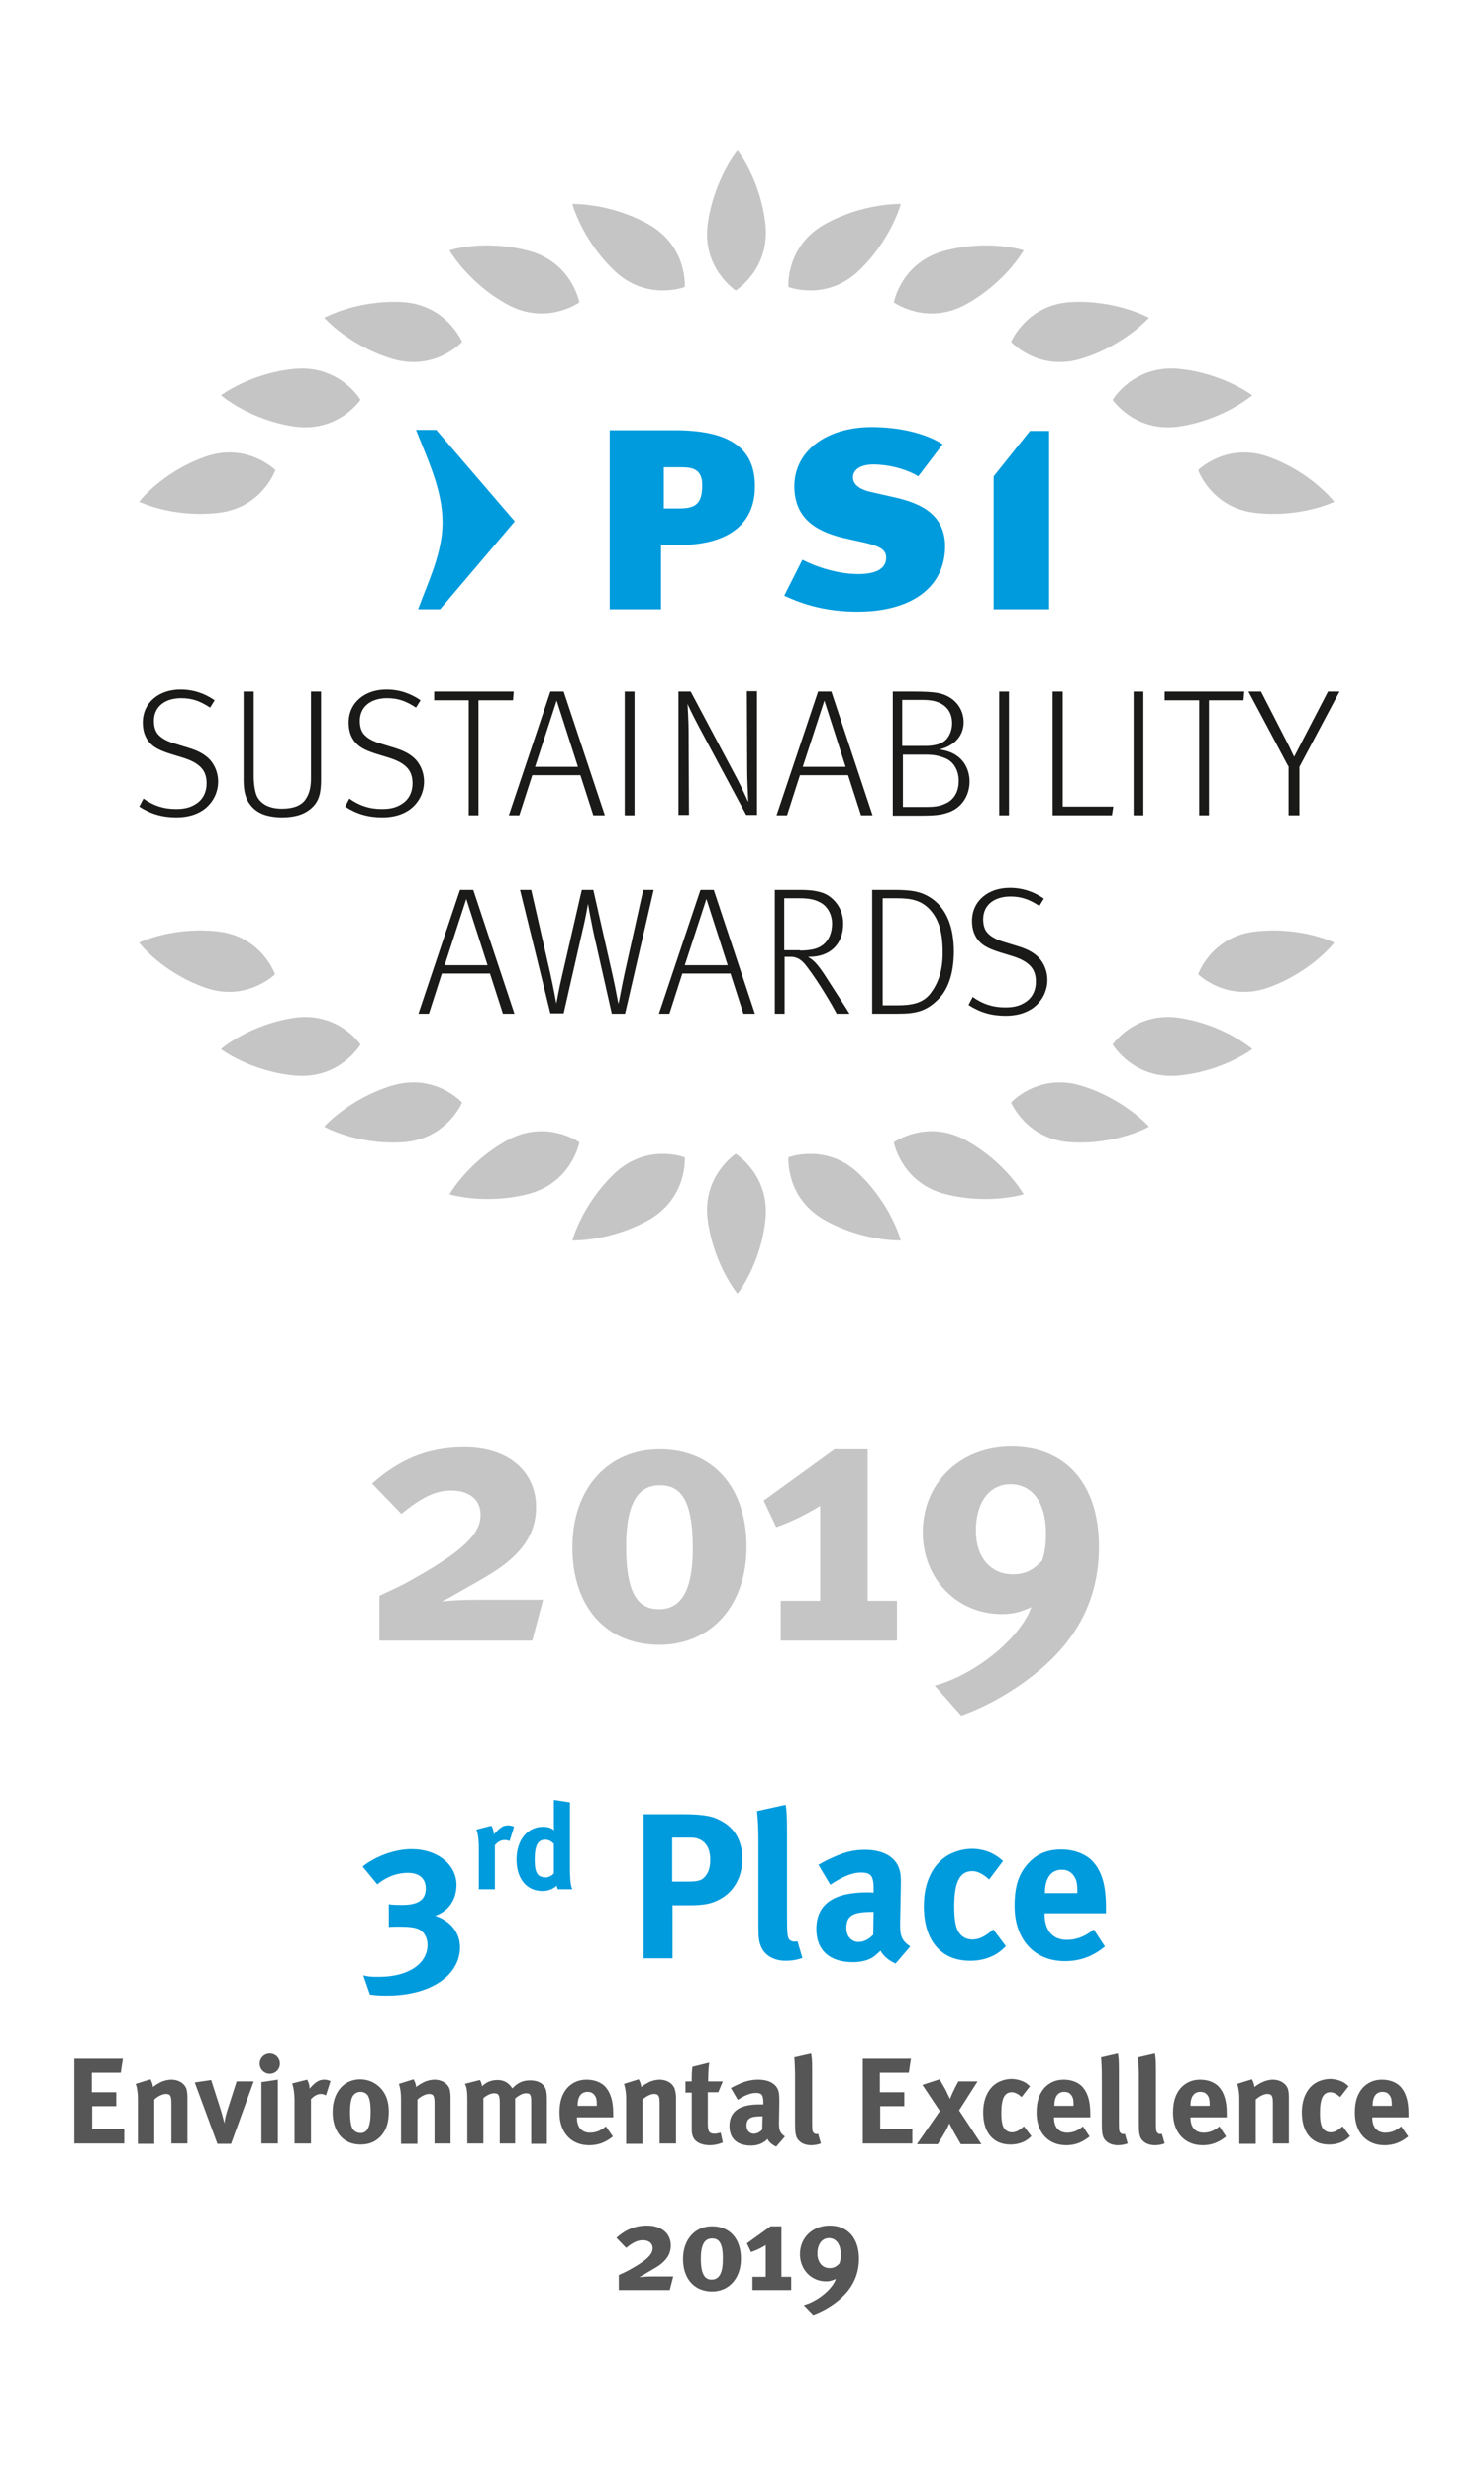 <?xml version="1.0" encoding="utf-8"?>
<!-- Generator: $$$/GeneralStr/196=Adobe Illustrator 27.6.0, SVG Export Plug-In . SVG Version: 6.00 Build 0)  -->
<svg version="1.1" id="Ebene_1" xmlns="http://www.w3.org/2000/svg" xmlns:xlink="http://www.w3.org/1999/xlink" x="0px" y="0px"
	 viewBox="0 0 425.2 708.7" style="enable-background:new 0 0 425.2 708.7;" xml:space="preserve">
<style type="text/css">
	.st0{fill:#C5C5C6;}
	.st1{fill:#009BDD;}
	.st2{fill:#1A1A18;}
	.st3{fill:#575656;}
</style>
<g>
	<g>
		<path class="st0" d="M211.3,370.5c0,0-6.7-8.1-8.5-20.9c-1.8-12.8,8-19.2,8-19.2s9.9,6.1,8.5,19
			C217.9,362.2,211.4,370.5,211.3,370.5"/>
		<g>
			<path class="st0" d="M92.9,322.6c0,0,7-7.9,19.3-11.7c12.4-3.8,20.2,4.8,20.2,4.8s-4.5,10.8-17.4,11.4
				C102.2,327.8,92.9,322.7,92.9,322.6"/>
			<path class="st0" d="M164,355.2c0,0,2.7-10.2,12-19.1c9.3-8.9,20.2-4.7,20.2-4.7s0.9,11.6-10.4,18
				C174.6,355.6,164,355.2,164,355.2"/>
			<path class="st0" d="M128.8,342c0,0,5.2-9.2,16.4-15.4c11.3-6.3,20.8,0.5,20.8,0.5s-2.1,11.5-14.6,14.8
				C138.9,345.1,128.8,342,128.8,342"/>
			<path class="st0" d="M63.3,300.4c0,0,8-6.9,20.7-8.9c12.8-2,19.3,7.6,19.3,7.6s-5.9,10-18.8,8.9
				C71.8,306.8,63.3,300.5,63.3,300.4"/>
			<path class="st0" d="M39.9,269.9c0,0,9.5-4.6,22.3-3.2C75,268,78.8,279,78.8,279s-8.3,8.2-20.4,3.7
				C46.3,278.3,39.8,270,39.9,269.9"/>
		</g>
		<g>
			<path class="st0" d="M329.2,322.6c0,0-7-7.9-19.3-11.7c-12.4-3.8-20.2,4.8-20.2,4.8s4.5,10.8,17.4,11.4
				C319.9,327.8,329.2,322.7,329.2,322.6"/>
			<path class="st0" d="M258.1,355.2c0,0-2.7-10.2-12-19.1c-9.3-8.9-20.2-4.7-20.2-4.7s-0.9,11.6,10.4,18
				C247.5,355.6,258.1,355.2,258.1,355.2"/>
			<path class="st0" d="M293.3,342c0,0-5.2-9.2-16.4-15.4c-11.3-6.3-20.8,0.5-20.8,0.5s2.1,11.5,14.6,14.8
				C283.2,345.1,293.3,342,293.3,342"/>
			<path class="st0" d="M358.8,300.4c0,0-8-6.9-20.7-8.9c-12.8-2-19.3,7.6-19.3,7.6s5.9,10,18.8,8.9
				C350.3,306.8,358.8,300.5,358.8,300.4"/>
			<path class="st0" d="M382.3,269.9c0,0-9.5-4.6-22.3-3.2c-12.9,1.3-16.7,12.3-16.7,12.3s8.3,8.2,20.4,3.7
				C375.8,278.3,382.3,270,382.3,269.9"/>
		</g>
	</g>
	<g>
		<path class="st0" d="M211.3,43.1c0,0-6.7,8.1-8.5,20.9c-1.8,12.8,8,19.2,8,19.2s9.9-6.1,8.5-19C217.9,51.4,211.4,43.1,211.3,43.1"
			/>
		<g>
			<path class="st0" d="M92.9,91c0,0,7,7.9,19.3,11.7c12.4,3.8,20.2-4.8,20.2-4.8s-4.5-10.8-17.4-11.4C102.2,85.9,92.9,91,92.9,91"
				/>
			<path class="st0" d="M164,58.4c0,0,2.7,10.2,12,19.1c9.3,8.9,20.2,4.7,20.2,4.7s0.9-11.6-10.4-18C174.6,58,164,58.4,164,58.4"/>
			<path class="st0" d="M128.8,71.7c0,0,5.2,9.2,16.4,15.4c11.3,6.3,20.8-0.5,20.8-0.5s-2.1-11.5-14.6-14.8
				C138.9,68.5,128.8,71.6,128.8,71.7"/>
			<path class="st0" d="M63.3,113.2c0,0,8,6.9,20.7,8.9c12.8,2,19.3-7.6,19.3-7.6s-5.9-10-18.8-8.9
				C71.8,106.8,63.3,113.2,63.3,113.2"/>
			<path class="st0" d="M39.9,143.7c0,0,9.5,4.6,22.3,3.2c12.9-1.3,16.7-12.3,16.7-12.3s-8.3-8.2-20.4-3.7
				C46.3,135.3,39.8,143.7,39.9,143.7"/>
		</g>
		<g>
			<path class="st0" d="M329.2,91c0,0-7,7.9-19.3,11.7c-12.4,3.8-20.2-4.8-20.2-4.8s4.5-10.8,17.4-11.4
				C319.9,85.9,329.2,91,329.2,91"/>
			<path class="st0" d="M258.1,58.4c0,0-2.7,10.2-12,19.1c-9.3,8.9-20.2,4.7-20.2,4.7s-0.9-11.6,10.4-18
				C247.5,58,258.1,58.4,258.1,58.4"/>
			<path class="st0" d="M293.3,71.7c0,0-5.2,9.2-16.4,15.4c-11.3,6.3-20.8-0.5-20.8-0.5s2.1-11.5,14.6-14.8
				C283.2,68.5,293.3,71.6,293.3,71.7"/>
			<path class="st0" d="M358.8,113.2c0,0-8,6.9-20.7,8.9c-12.8,2-19.3-7.6-19.3-7.6s5.9-10,18.8-8.9
				C350.3,106.8,358.8,113.2,358.8,113.2"/>
			<path class="st0" d="M382.3,143.7c0,0-9.5,4.6-22.3,3.2c-12.9-1.3-16.7-12.3-16.7-12.3s8.3-8.2,20.4-3.7
				C375.8,135.3,382.3,143.7,382.3,143.7"/>
		</g>
	</g>
	<g>
		<path class="st1" d="M194,156.1h-4.6v18.4h-14.7v-51.3h18.6c14.5,0,23,4.3,23,15.9C216.4,146.6,212.7,156.1,194,156.1L194,156.1z
			 M190.2,133.9v11.7h4.3c4.6,0,6.7-1.1,6.7-6.7c0-4.3-2.4-5.1-5.9-5.1H190.2L190.2,133.9z"/>
		<path class="st1" d="M245.7,175.2c-8.6,0-15.3-1.9-21-4.6l5.2-10.3c4.1,2.1,10.2,4.1,16,4.1c5.7,0,8-1.9,8-4.7
			c0-2.3-1.8-3.2-5.7-4.2l-6.7-1.5c-8.3-2-13.9-6-13.9-14.8c0-10.1,9.3-16.9,22.1-16.9c7.9,0,15.3,1.7,20.4,4.9l-7,9.2
			c-3.8-2.3-8.9-3.4-12.9-3.4c-3.8,0-5.8,1.6-5.8,3.7c0,1.7,1.3,3.4,5.6,4.3l5.8,1.3c6.1,1.4,15,3.9,15,14.2
			C270.7,168.7,260.5,175.2,245.7,175.2L245.7,175.2z"/>
		<path class="st1" d="M119.8,174.5h6.3l21.4-25.2L125,123.1h-5.8c3.2,8.2,7.6,17.1,7.6,26.5C126.8,158.4,122.6,166.8,119.8,174.5
			L119.8,174.5z"/>
		<polygon class="st1" points="295.1,123.4 284.7,136.4 284.7,174.5 300.6,174.5 300.6,123.4 295.1,123.4 		"/>
	</g>
	<g>
		<path class="st2" d="M41.1,228.7c2.8,2,5.7,3,9.3,3c2.7,0,4.4-0.5,6.1-1.7c1.8-1.3,2.7-3.3,2.7-5.7c0-2-0.6-3.6-1.8-4.7
			c-1.2-1.2-3-2-4.9-2.6l-3.6-1.1c-2.8-0.9-4.6-1.7-5.9-3.1c-1.5-1.6-2.1-3.6-2.1-5.9c0-5.7,4.6-9.5,10.8-9.5c3.7,0,6.9,1.1,9.8,3.1
			l-1.3,2.1c-2.9-1.9-5.2-2.7-8.3-2.7c-4.6,0-7.8,2.4-7.8,6.5c0,1.7,0.4,3.2,1.5,4.2c1,1,2.6,1.8,4.7,2.4l3.9,1.2
			c2.6,0.8,4.5,1.8,6,3.4c1.4,1.6,2.3,3.8,2.3,6.2c0,3.3-1.6,6.3-4.3,8.2c-2.1,1.4-4.6,2.1-7.7,2.1c-4,0-7.4-1-10.6-3.1L41.1,228.7z
			"/>
		<path class="st2" d="M71.1,229.6c-1.1-1.9-1.3-4.3-1.3-6.2V198h2.9v24.3c0,2,0.3,4.5,1,5.9c0.9,1.6,2.8,3.4,7.1,3.4
			c3.4,0,5.6-1,6.7-2.6c1.2-1.7,1.6-3.7,1.6-6.1V198H92v25.2c0,3.7-0.5,6-2.4,7.9c-1.9,1.9-4.6,3-8.9,3
			C75.6,234,72.9,232.5,71.1,229.6z"/>
		<path class="st2" d="M100.1,228.7c2.8,2,5.7,3,9.3,3c2.7,0,4.4-0.5,6.1-1.7c1.8-1.3,2.7-3.3,2.7-5.7c0-2-0.6-3.6-1.8-4.7
			c-1.2-1.2-3-2-4.9-2.6l-3.6-1.1c-2.8-0.9-4.6-1.7-5.9-3.1c-1.5-1.6-2.1-3.6-2.1-5.9c0-5.7,4.6-9.5,10.8-9.5c3.7,0,6.9,1.1,9.8,3.1
			l-1.3,2.1c-2.9-1.9-5.2-2.7-8.3-2.7c-4.6,0-7.8,2.4-7.8,6.5c0,1.7,0.4,3.2,1.5,4.2c1,1,2.6,1.8,4.7,2.4l3.9,1.2
			c2.6,0.8,4.5,1.8,6,3.4c1.4,1.6,2.3,3.8,2.3,6.2c0,3.3-1.6,6.3-4.3,8.2c-2.1,1.4-4.6,2.1-7.7,2.1c-4,0-7.4-1-10.6-3.1L100.1,228.7
			z"/>
		<path class="st2" d="M134.2,200.5h-9.8V198h22.8l-0.2,2.5h-9.9v33h-2.8V200.5z"/>
		<path class="st2" d="M157.7,198h3.8l11.8,35.5H170l-3.7-11.5h-13.8l-3.7,11.5h-3L157.7,198z M165.6,219.6l-6.1-19l-6.2,19H165.6z"
			/>
		<path class="st2" d="M179,198h2.8v35.5H179V198z"/>
		<path class="st2" d="M194.4,198h3.5l13.5,25.4c1.4,2.7,2.9,6.1,3,6.3c0-0.1-0.3-6.2-0.3-8.8l-0.1-23h2.9v35.5h-3.1l-13.5-25.2
			c-2-3.8-3.2-6.3-3.3-6.7c0,0.2,0.3,5.2,0.3,7.6l0.1,24.3h-3V198z"/>
		<path class="st2" d="M234.4,198h3.8l11.8,35.5h-3.3L243,222h-13.8l-3.7,11.5h-3L234.4,198z M242.3,219.6l-6.1-19l-6.2,19H242.3z"
			/>
		<path class="st2" d="M255.7,198h6.1c5.9,0,7.7,0.4,9.4,1.2c3,1.4,4.9,4.2,4.9,7.6c0,3.7-2.4,6.7-6.9,7.8c2.4,0.4,3.9,1,5.2,2
			c2.3,1.7,3.4,4.5,3.4,7.2c0,3.9-2.1,7.3-5.6,8.7c-1.9,0.7-3.2,1.1-8.5,1.1h-7.9V198z M265.1,213.6c2.4,0,4.4-0.5,5.5-1.4
			c1.1-0.8,2.2-2.7,2.2-5.1c0-2.7-1.2-4.7-3.5-5.8c-1.2-0.6-2.8-0.9-5-0.9h-5.8v13.2H265.1z M265.5,231.1c2.8,0,4.1-0.3,5.9-1.2
			c2.3-1.3,3.3-3.6,3.3-6.3c0-2.9-1.4-5.4-3.7-6.4c-1.9-0.8-3.4-1.1-5.8-1.1h-6.5v15H265.5z"/>
		<path class="st2" d="M286.3,198h2.8v35.5h-2.8V198z"/>
		<path class="st2" d="M301.6,198h2.9v33h14.5l-0.4,2.5h-17V198z"/>
		<path class="st2" d="M324.8,198h2.8v35.5h-2.8V198z"/>
		<path class="st2" d="M343.5,200.5h-9.8V198h22.8l-0.2,2.5h-9.9v33h-2.8V200.5z"/>
		<path class="st2" d="M369.1,219.4L357.7,198h3.6l7.9,15.4c0.3,0.5,1,2.2,1.6,3.3l1.7-3.3l8-15.4h3.3l-11.5,21.6v13.9h-3.1V219.4z"
			/>
		<path class="st2" d="M131.8,254.8h3.8l11.8,35.5h-3.3l-3.7-11.5h-13.8l-3.7,11.5h-3L131.8,254.8z M139.7,276.4l-6.1-19l-6.2,19
			H139.7z"/>
		<path class="st2" d="M149,254.8h3.2l5.5,24.1c0.8,3.5,1.6,8,1.7,8.5c0.1-0.4,0.9-5,1.7-8.2l5.6-24.4h3.3l5.6,24.8
			c0.9,4,1.5,7.7,1.6,7.9c0.1-0.2,1.1-5.8,1.8-8.9l5.3-23.8h3l-8.2,35.5h-3.8l-5.3-23.5c-0.5-2.4-1.5-7.6-1.5-8
			c-0.1,0.3-0.7,4.1-1.6,7.7l-5.4,23.7h-3.8L149,254.8z"/>
		<path class="st2" d="M200.7,254.8h3.8l11.8,35.5h-3.3l-3.7-11.5h-13.8l-3.7,11.5h-3L200.7,254.8z M208.5,276.4l-6.1-19l-6.2,19
			H208.5z"/>
		<path class="st2" d="M221.9,254.8h7.4c4.7,0,7.1,0.8,8.8,2.2c1.6,1.3,3.5,3.7,3.5,7.5c0,6-3.9,9.5-9.7,9.5h-0.4
			c1.7,1,2.7,2.1,4.6,4.9c2.3,3.6,6.4,9.9,7.3,11.4h-3.7c-0.7-1.5-5-8.9-8.3-13.2c-1.3-1.8-2.6-3.1-4.9-3.1h-1.7v16.3h-2.8V254.8z
			 M229.2,272.2c3.4,0,5.4-0.6,6.8-1.8c1.3-1.1,2.4-3,2.4-6c0-2.7-1.5-5.1-3.4-6c-1.2-0.7-3-1.2-5.7-1.2h-4.6v14.9H229.2z"/>
		<path class="st2" d="M249.9,254.8h6c5.4,0,8.2,0.4,11.4,2.7c4,3,6,8.1,6,15c0,6.5-1.8,11.2-4.7,13.9c-3.3,3.2-6.2,3.9-11.3,3.9
			h-7.4V254.8z M257,287.9c4,0,7.4-0.5,9.6-3.4c2.2-2.9,3.5-6.4,3.5-11.7c0-6.3-1.3-9.9-3.9-12.6c-2.4-2.4-5.1-3-9.2-3h-4.1v30.7
			H257z"/>
		<path class="st2" d="M278.7,285.5c2.8,2,5.7,3,9.3,3c2.7,0,4.4-0.5,6.1-1.7c1.8-1.3,2.7-3.3,2.7-5.7c0-2-0.6-3.6-1.8-4.7
			c-1.2-1.2-3-2-4.9-2.6l-3.6-1.1c-2.8-0.9-4.6-1.7-5.9-3.1c-1.5-1.6-2.1-3.6-2.1-5.9c0-5.7,4.6-9.5,10.8-9.5c3.7,0,6.9,1.1,9.8,3.1
			l-1.3,2.1c-2.9-1.9-5.2-2.7-8.3-2.7c-4.6,0-7.8,2.4-7.8,6.5c0,1.7,0.4,3.2,1.5,4.2c1,1,2.6,1.8,4.7,2.4l3.9,1.2
			c2.6,0.8,4.5,1.8,6,3.4c1.4,1.6,2.3,3.8,2.3,6.2c0,3.3-1.6,6.3-4.3,8.2c-2.1,1.4-4.6,2.1-7.7,2.1c-4,0-7.4-1-10.6-3.1L278.7,285.5
			z"/>
	</g>
</g>
<g>
	<path class="st0" d="M152.5,469.8h-43.8V457c3.7-1.9,4.6-1.9,10.8-5.5c14.5-8.2,18.2-12.9,18.2-17.7c0-4.6-3.5-7-8.4-7
		c-4.5,0-8.4,1.9-14.3,6.7l-8.4-8.7c7.6-6.7,15.6-10.4,26.5-10.4c12.5,0,20.5,6.9,20.5,17.2c0,7.7-4.2,12.8-9.9,17
		c-3.8,2.8-10.2,6.1-14.4,8.6c-0.5,0.3-1.7,0.8-2.7,1.4c2.3-0.3,6.7-0.5,10.2-0.5h18.8L152.5,469.8z"/>
	<path class="st0" d="M213.9,442.9c0,16.9-10.2,28.1-25,28.1c-15.3,0-24.9-11-24.9-27.9c0-16.9,10.2-28.1,25-28.1
		C204.4,415,213.9,426,213.9,442.9z M189,425.3c-7.1,0-9.6,6.9-9.6,17.5c0,14.8,4.1,18,9.5,18c7.1,0,9.6-6.9,9.6-17.5
		C198.5,428.4,194.4,425.3,189,425.3z"/>
	<path class="st0" d="M248.6,415v43.4h8.4v11.4h-33.3v-11.4H235v-27.2c-3.9,2.4-8,4.5-12.6,6.1l-3.6-7.6l20.3-14.7H248.6z"/>
	<path class="st0" d="M267.8,482.7c11.3-2.9,24.6-13.6,27.7-22.5c-3.2,1.5-5.5,2-8.5,2c-12.8,0-22.6-10.1-22.6-23.4
		c0-14.2,10.7-24.6,25.4-24.6c15.6,0,25.1,10.8,25.1,28.7c0,14.1-5.6,25.8-17.2,35.5c-6.4,5.4-14.8,10.3-22.3,12.9L267.8,482.7z
		 M299.7,439.1c0-8.8-3.9-14.1-10.2-14.1c-6,0-9.9,5.2-9.9,13.3c0,7.6,4.2,12.5,10.6,12.5c3.5,0,5.7-1.1,8.4-3.9
		C299.4,444.5,299.7,442.2,299.7,439.1z"/>
	<path class="st1" d="M111.3,545.3c1.4,0.2,2.7,0.2,4.1,0.2c4.4,0,6.6-1.5,6.6-4.7c0-2.6-1.6-4.5-5.1-4.5c-4,0-7,1.8-8.8,3.3
		l-4.2-5.1c1.6-1.3,3.6-2.4,5.5-3.2c2.7-1.1,5.7-1.8,8.5-1.8c7.4,0,12.9,4.4,12.9,10.3c0,3.2-1.4,6.1-3.9,7.7
		c-0.8,0.5-1.1,0.7-2.2,1.1c4.5,1.5,7.1,4.9,7.1,9c0,8.2-8.6,13.9-20.9,13.9c-1.8,0-2.7,0-4.9-0.3l-1.9-5.5c1.8,0.4,2.6,0.4,4.5,0.4
		c8.3,0,13.9-3.7,13.9-9.2c0-2-1-3.8-2.6-4.5c-1.1-0.5-2.9-0.7-5.5-0.7c-0.8,0-2.2,0-3,0.1V545.3z"/>
	<path class="st1" d="M140.8,522.8c0.4,0.7,0.7,1.5,0.7,2.5c0.7-0.9,1.8-1.9,2.6-2.3c0.4-0.2,1-0.3,1.5-0.3c0.7,0,1,0.1,1.7,0.4
		l-1.3,4.1c-0.5-0.2-0.8-0.3-1.4-0.3c-1,0-2,0.5-2.8,1.5V541h-4.6v-11.9c0-2.4-0.3-4.2-0.7-5.2L140.8,522.8z"/>
	<path class="st1" d="M163.3,534.5c0,4.4,0.3,5.8,0.7,6.5h-4.2c-0.1-0.3-0.2-0.6-0.3-1c-1.1,1-2.5,1.5-4.1,1.5c-4.5,0-7.4-3.5-7.4-9
		c0-5.6,3.1-9.4,7.6-9.4c1.3,0,2.3,0.3,3.2,1c-0.1-0.4-0.1-1.6-0.1-2.6v-6.1l4.6,0.7V534.5z M156.2,526.8c-2.1,0-3,1.7-3,5.7
		c0,3.8,0.8,5.1,3.2,5.1c0.9,0,1.8-0.6,2.3-1.1v-8.5C157.9,527.1,157,526.8,156.2,526.8z"/>
	<path class="st1" d="M195.3,519.5c7,0,9.2,0.7,11.5,2c3.9,2.1,5.9,6,5.9,10.7c0,5.5-2.6,9.9-7.1,12c-1.9,0.9-3.7,1.4-8.3,1.4h-4.6
		v15.2h-8.3v-41.3H195.3z M192.7,538.8h4.3c3.4,0,4.4-0.4,5.5-2.1c0.7-1.1,1-2.3,1-4.3c0-3.9-2.1-6.2-5.6-6.2h-5.3V538.8z"/>
	<path class="st1" d="M225.5,524.7v23.7c0,5.2,0.1,5.9,0.5,6.8c0.3,0.5,1,0.8,1.6,0.8c0.3,0,0.5,0,0.9-0.1l1.4,4.8
		c-1.4,0.5-3,0.8-4.8,0.8c-3.4,0-6.1-1.6-7.1-4.2c-0.6-1.5-0.7-2.5-0.7-6.8v-22.7c0-4-0.1-6.4-0.4-9.2l8.2-1.8
		C225.4,518.4,225.5,520.4,225.5,524.7z"/>
	<path class="st1" d="M239.5,531.5c3-1.3,5.5-1.8,8.3-1.8c5.1,0,8.6,1.9,9.8,5.3c0.4,1.2,0.6,2.2,0.5,5.5l-0.2,10.2
		c0,0.2,0,0.4,0,0.5c0,3.3,0.5,4.5,2.9,6.2l-4.2,4.9c-1.8-0.8-3.5-2.1-4.3-3.7c-0.6,0.6-1.3,1.2-1.8,1.6c-1.5,1.1-3.6,1.7-6.1,1.7
		c-6.8,0-10.5-3.5-10.5-9.5c0-7.1,4.9-10.5,14.6-10.5c0.6,0,1.1,0,1.8,0.1v-1.3c0-3.4-0.7-4.5-3.6-4.5c-2.6,0-5.5,1.3-8.8,3.5
		l-3.4-5.7C236.2,533,237.4,532.4,239.5,531.5z M249.9,547.5c-5.5,0-7.4,1-7.4,4.6c0,2.4,1.5,4,3.5,4c1.5,0,3-0.8,4.2-2.1l0.1-6.5
		H249.9z"/>
	<path class="st1" d="M283.4,538.2c-1.6-1.5-3.3-2.4-4.8-2.4c-3.6,0-5.2,3.1-5.2,10.2c0,4,0.5,6.4,1.6,7.7c0.8,1.1,2.2,1.7,3.6,1.7
		c1.8,0,3.5-0.8,5.5-2.5l0.5-0.4l3.6,4.8c-1.2,1.2-1.7,1.6-2.8,2.3c-2.1,1.2-4.5,1.9-7.4,1.9c-8.4,0-13.3-5.8-13.3-15.7
		c0-7,2.7-11.7,6.2-14.1c2-1.4,5-2.3,7.6-2.3c2,0,4.2,0.5,5.9,1.4c1.1,0.6,1.7,1,3,2.1L283.4,538.2z"/>
	<path class="st1" d="M316.6,557.4c-3.5,2.9-7.2,4.2-11.5,4.2c-8.7,0-14.4-6.2-14.4-15.8c0-5.5,1.1-9.1,3.8-12.1
		c2.5-2.8,5.5-4.1,9.6-4.1c3.5,0,6.8,1.2,8.8,3.2c2.8,2.9,4,7,4,13.3c0,0.7,0,1.3,0,1.8h-17.6v0.2c0,4.7,2.3,7.4,6.4,7.4
		c2.7,0,5.3-1,7.7-3L316.6,557.4z M308.7,542.2v-0.4c0-2.3-0.2-3.5-1-4.6c-0.8-1.2-1.9-1.8-3.5-1.8c-3,0-4.8,2.4-4.8,6.6v0.1H308.7z
		"/>
</g>
<g>
	<path class="st3" d="M35.2,589.5l-0.6,4h-8.3v5.6h7v4h-6.9v6.5h9.2v4.2H21.3v-24.3H35.2z"/>
	<path class="st3" d="M43.1,595.4c0.4,0.7,0.7,1.5,0.7,2.2c0.7-0.5,1.3-0.9,2.1-1.3c0.9-0.5,2.2-0.8,3.2-0.8c2,0,3.7,1,4.3,2.6
		c0.2,0.7,0.3,1.4,0.3,2.6v13.1h-4.6v-11.6c0-2-0.3-2.6-1.6-2.6c-0.9,0-2.2,0.6-3.3,1.6v12.7h-4.7v-13c0-1.5-0.2-3-0.6-4.2
		L43.1,595.4z"/>
	<path class="st3" d="M60.5,595.6l2.6,8.1c0.4,1.2,0.9,3.1,1.2,4.3c0.1-1,0.5-2.8,1.1-4.5l2.4-7.5h4.9l-6.5,17.9h-3.9l-6.5-17.6
		L60.5,595.6z"/>
	<path class="st3" d="M80.2,590.9c0,1.6-1.3,2.9-2.9,2.9c-1.6,0-2.9-1.3-2.9-2.9c0-1.6,1.3-2.9,2.9-2.9
		C78.9,588,80.2,589.3,80.2,590.9z M79.6,595.5v18.3h-4.7v-17.6L79.6,595.5z"/>
	<path class="st3" d="M88,595.5c0.4,0.7,0.7,1.5,0.7,2.6c0.7-0.9,1.8-1.9,2.7-2.3c0.4-0.2,1-0.3,1.5-0.3c0.7,0,1,0.1,1.8,0.4
		l-1.3,4.1c-0.5-0.2-0.8-0.4-1.4-0.4c-1,0-2,0.5-2.9,1.5v12.7h-4.7v-12c0-2.4-0.3-4.2-0.7-5.2L88,595.5z"/>
	<path class="st3" d="M109.3,598.2c1.4,1.7,2.1,3.6,2.1,6.5c0,3.1-0.7,5.2-2.2,6.9c-1.4,1.5-3.1,2.5-5.9,2.5c-4.9,0-8-3.6-8-9.3
		s3.2-9.4,8-9.4C105.8,595.5,107.7,596.4,109.3,598.2z M100.8,600.8c-0.3,0.9-0.5,2.2-0.5,4c0,2.1,0.2,3.6,0.6,4.5
		c0.4,1,1.5,1.5,2.4,1.5c2,0,2.9-1.8,2.9-6.1c0-2.4-0.3-4-0.9-4.8c-0.5-0.6-1.2-0.9-2-0.9C102.1,599,101.2,599.7,100.8,600.8z"/>
	<path class="st3" d="M118.5,595.4c0.4,0.7,0.7,1.5,0.7,2.2c0.7-0.5,1.3-0.9,2.1-1.3c0.9-0.5,2.2-0.8,3.2-0.8c2,0,3.7,1,4.3,2.6
		c0.2,0.7,0.3,1.4,0.3,2.6v13.1h-4.6v-11.6c0-2-0.3-2.6-1.6-2.6c-0.9,0-2.2,0.6-3.3,1.6v12.7h-4.7v-13c0-1.5-0.2-3-0.6-4.2
		L118.5,595.4z"/>
	<path class="st3" d="M137.5,595.6c0.3,0.5,0.5,0.9,0.6,1.8c1.2-1.2,2.7-1.8,4.4-1.8c1.5,0,2.7,0.5,3.6,1.5c0.2,0.2,0.5,0.6,0.7,0.9
		c1.6-1.7,3.1-2.3,5.1-2.3c1.4,0,2.7,0.4,3.5,1.1c1,0.9,1.3,1.9,1.3,4.4v12.7h-4.5V602c0-2.1-0.2-2.6-1.5-2.6
		c-0.9,0-2.1,0.6-3.1,1.5v12.9h-4.4v-11.6c0-2.2-0.3-2.8-1.6-2.8c-0.9,0-2.1,0.5-3.1,1.4v13h-4.6v-12.5c0-2.6-0.2-3.7-0.7-4.6
		L137.5,595.6z"/>
	<path class="st3" d="M175.6,611.8c-2.1,1.7-4.2,2.5-6.8,2.5c-5.1,0-8.5-3.6-8.5-9.3c0-3.2,0.7-5.3,2.2-7.1c1.5-1.6,3.3-2.4,5.6-2.4
		c2.1,0,4,0.7,5.2,1.9c1.6,1.7,2.4,4.1,2.4,7.8c0,0.4,0,0.8,0,1.1h-10.4v0.1c0,2.8,1.4,4.3,3.8,4.3c1.6,0,3.1-0.6,4.5-1.8
		L175.6,611.8z M171,602.9v-0.2c0-1.3-0.1-2-0.6-2.7c-0.5-0.7-1.1-1-2.1-1c-1.8,0-2.8,1.4-2.8,3.9v0.1H171z"/>
	<path class="st3" d="M183,595.4c0.4,0.7,0.7,1.5,0.7,2.2c0.7-0.5,1.3-0.9,2.1-1.3c0.9-0.5,2.2-0.8,3.2-0.8c2,0,3.7,1,4.3,2.6
		c0.2,0.7,0.4,1.4,0.4,2.6v13.1H189v-11.6c0-2-0.3-2.6-1.6-2.6c-0.9,0-2.2,0.6-3.3,1.6v12.7h-4.7v-13c0-1.5-0.2-3-0.6-4.2L183,595.4
		z"/>
	<path class="st3" d="M205.8,599.1h-3v9c0,2.3,0.4,2.9,2,2.9c0.4,0,0.8-0.1,1.7-0.3l0.6,2.8c-1.4,0.6-2.6,0.8-3.8,0.8
		c-2.4,0-4.3-1-4.8-2.6c-0.3-0.8-0.3-1.1-0.3-2.8v-9.7h-1.8v-3.2h1.8c0-1.8,0-2.9,0.2-4.2l4.8-1.2c-0.2,1.6-0.3,3.6-0.3,5.4h4.2
		L205.8,599.1z"/>
	<path class="st3" d="M212.3,596.5c1.8-0.7,3.3-1,4.9-1c3,0,5.1,1.1,5.8,3.1c0.2,0.7,0.3,1.3,0.3,3.2l-0.1,6c0,0.1,0,0.2,0,0.3
		c0,1.9,0.3,2.7,1.7,3.7l-2.5,2.9c-1.1-0.5-2.1-1.3-2.5-2.2c-0.4,0.4-0.7,0.7-1.1,0.9c-0.9,0.6-2.1,1-3.6,1c-4,0-6.2-2-6.2-5.6
		c0-4.2,2.9-6.2,8.6-6.2c0.3,0,0.7,0,1.1,0V602c0-2-0.4-2.7-2.1-2.7c-1.5,0-3.3,0.7-5.2,2l-2-3.4C210.3,597.4,211,597.1,212.3,596.5
		z M218.3,606c-3.3,0-4.4,0.6-4.4,2.7c0,1.4,0.9,2.3,2.1,2.3c0.9,0,1.8-0.5,2.4-1.2l0.1-3.8H218.3z"/>
	<path class="st3" d="M232.7,592.6v14c0,3.1,0,3.5,0.3,4c0.2,0.3,0.6,0.5,0.9,0.5c0.2,0,0.3,0,0.5-0.1l0.8,2.8
		c-0.8,0.3-1.8,0.5-2.8,0.5c-2,0-3.6-0.9-4.2-2.4c-0.3-0.9-0.4-1.5-0.4-4v-13.4c0-2.3-0.1-3.8-0.2-5.4l4.8-1.1
		C232.6,588.9,232.7,590,232.7,592.6z"/>
	<path class="st3" d="M261,589.5l-0.6,4h-8.3v5.6h7v4h-6.9v6.5h9.2v4.2h-14.2v-24.3H261z"/>
	<path class="st3" d="M269.2,595.4c1.3,2.2,1.8,3,2.4,4.4c0.2,0.3,0.4,0.9,0.6,1.2c0.1-0.3,0.6-1.5,1.6-3.5c0.3-0.6,0.7-1.3,0.8-1.5
		h5.5l-5.3,8.3l6.4,9.7h-5.9l-1.9-3.3c-0.3-0.6-1.3-2.4-1.4-2.7c-0.1,0.4-0.8,1.9-1.8,3.5l-1.5,2.5h-6l6.6-9.5l-5-7.5L269.2,595.4z"
		/>
	<path class="st3" d="M292.7,600.5c-0.9-0.9-2-1.4-2.8-1.4c-2.1,0-3,1.8-3,6c0,2.3,0.3,3.7,0.9,4.5c0.5,0.6,1.3,1,2.1,1
		c1.1,0,2.1-0.5,3.2-1.5l0.3-0.2l2.1,2.8c-0.7,0.7-1,0.9-1.6,1.3c-1.3,0.7-2.7,1.1-4.4,1.1c-4.9,0-7.8-3.4-7.8-9.2
		c0-4.1,1.6-6.9,3.7-8.3c1.2-0.8,2.9-1.3,4.4-1.3c1.2,0,2.5,0.3,3.5,0.8c0.7,0.3,1,0.6,1.8,1.3L292.7,600.5z"/>
	<path class="st3" d="M312.2,611.8c-2.1,1.7-4.2,2.5-6.7,2.5c-5.1,0-8.5-3.6-8.5-9.3c0-3.2,0.7-5.3,2.2-7.1c1.5-1.6,3.3-2.4,5.6-2.4
		c2.1,0,4,0.7,5.2,1.9c1.6,1.7,2.4,4.1,2.4,7.8c0,0.4,0,0.8,0,1.1h-10.4v0.1c0,2.8,1.4,4.3,3.8,4.3c1.6,0,3.1-0.6,4.5-1.8
		L312.2,611.8z M307.6,602.9v-0.2c0-1.3-0.1-2-0.6-2.7c-0.5-0.7-1.1-1-2.1-1c-1.8,0-2.8,1.4-2.8,3.9v0.1H307.6z"/>
	<path class="st3" d="M320.6,592.6v14c0,3.1,0,3.5,0.3,4c0.2,0.3,0.6,0.5,0.9,0.5c0.2,0,0.3,0,0.5-0.1l0.8,2.8
		c-0.8,0.3-1.8,0.5-2.8,0.5c-2,0-3.6-0.9-4.2-2.4c-0.3-0.9-0.4-1.5-0.4-4v-13.4c0-2.3-0.1-3.8-0.2-5.4l4.8-1.1
		C320.5,588.9,320.6,590,320.6,592.6z"/>
	<path class="st3" d="M331.2,592.6v14c0,3.1,0,3.5,0.3,4c0.2,0.3,0.6,0.5,0.9,0.5c0.2,0,0.3,0,0.5-0.1l0.8,2.8
		c-0.8,0.3-1.8,0.5-2.8,0.5c-2,0-3.6-0.9-4.2-2.4c-0.3-0.9-0.4-1.5-0.4-4v-13.4c0-2.3-0.1-3.8-0.2-5.4l4.8-1.1
		C331.1,588.9,331.2,590,331.2,592.6z"/>
	<path class="st3" d="M351.3,611.8c-2.1,1.7-4.2,2.5-6.7,2.5c-5.1,0-8.5-3.6-8.5-9.3c0-3.2,0.7-5.3,2.2-7.1c1.5-1.6,3.3-2.4,5.6-2.4
		c2.1,0,4,0.7,5.2,1.9c1.6,1.7,2.4,4.1,2.4,7.8c0,0.4,0,0.8,0,1.1h-10.4v0.1c0,2.8,1.4,4.3,3.8,4.3c1.6,0,3.1-0.6,4.5-1.8
		L351.3,611.8z M346.6,602.9v-0.2c0-1.3-0.1-2-0.6-2.7c-0.5-0.7-1.1-1-2.1-1c-1.8,0-2.8,1.4-2.8,3.9v0.1H346.6z"/>
	<path class="st3" d="M358.7,595.4c0.4,0.7,0.7,1.5,0.7,2.2c0.7-0.5,1.3-0.9,2.1-1.3c1-0.5,2.2-0.8,3.2-0.8c2,0,3.7,1,4.3,2.6
		c0.2,0.7,0.3,1.4,0.3,2.6v13.1h-4.6v-11.6c0-2-0.3-2.6-1.6-2.6c-0.9,0-2.2,0.6-3.3,1.6v12.7h-4.7v-13c0-1.5-0.2-3-0.6-4.2
		L358.7,595.4z"/>
	<path class="st3" d="M384,600.5c-1-0.9-2-1.4-2.8-1.4c-2.1,0-3,1.8-3,6c0,2.3,0.3,3.7,0.9,4.5c0.5,0.6,1.3,1,2.1,1
		c1.1,0,2.1-0.5,3.2-1.5l0.3-0.2l2.1,2.8c-0.7,0.7-1,0.9-1.6,1.3c-1.3,0.7-2.7,1.1-4.4,1.1c-4.9,0-7.8-3.4-7.8-9.2
		c0-4.1,1.6-6.9,3.7-8.3c1.2-0.8,2.9-1.3,4.4-1.3c1.2,0,2.5,0.3,3.5,0.8c0.7,0.3,1,0.6,1.8,1.3L384,600.5z"/>
	<path class="st3" d="M403.5,611.8c-2.1,1.7-4.2,2.5-6.8,2.5c-5.1,0-8.5-3.6-8.5-9.3c0-3.2,0.7-5.3,2.2-7.1c1.5-1.6,3.3-2.4,5.6-2.4
		c2.1,0,4,0.7,5.2,1.9c1.6,1.7,2.4,4.1,2.4,7.8c0,0.4,0,0.8,0,1.1h-10.4v0.1c0,2.8,1.4,4.3,3.8,4.3c1.6,0,3.1-0.6,4.5-1.8
		L403.5,611.8z M398.8,602.9v-0.2c0-1.3-0.1-2-0.6-2.7c-0.5-0.7-1.1-1-2.1-1c-1.8,0-2.8,1.4-2.8,3.9v0.1H398.8z"/>
	<path class="st3" d="M191.9,655.8h-14.6v-4.3c1.2-0.6,1.5-0.6,3.6-1.8c4.8-2.7,6.1-4.3,6.1-5.9c0-1.5-1.2-2.3-2.8-2.3
		c-1.5,0-2.8,0.6-4.8,2.2l-2.8-2.9c2.5-2.2,5.2-3.5,8.8-3.5c4.2,0,6.8,2.3,6.8,5.7c0,2.6-1.4,4.3-3.3,5.7c-1.3,0.9-3.4,2-4.8,2.9
		c-0.2,0.1-0.6,0.3-0.9,0.5c0.8-0.1,2.2-0.2,3.4-0.2h6.3L191.9,655.8z"/>
	<path class="st3" d="M212.3,646.8c0,5.6-3.4,9.4-8.3,9.4c-5.1,0-8.3-3.7-8.3-9.3s3.4-9.4,8.3-9.4
		C209.2,637.5,212.3,641.2,212.3,646.8z M204,641c-2.4,0-3.2,2.3-3.2,5.8c0,4.9,1.4,6,3.1,6c2.4,0,3.2-2.3,3.2-5.8
		C207.2,642,205.8,641,204,641z"/>
	<path class="st3" d="M223.9,637.5V652h2.8v3.8h-11.1V652h3.8v-9.1c-1.3,0.8-2.7,1.5-4.2,2l-1.2-2.5l6.8-4.9H223.9z"/>
	<path class="st3" d="M230.3,660.1c3.8-1,8.2-4.5,9.2-7.5c-1.1,0.5-1.8,0.7-2.8,0.7c-4.3,0-7.5-3.4-7.5-7.8c0-4.7,3.6-8.2,8.5-8.2
		c5.2,0,8.4,3.6,8.4,9.5c0,4.7-1.9,8.6-5.7,11.8c-2.1,1.8-4.9,3.4-7.4,4.3L230.3,660.1z M240.9,645.6c0-2.9-1.3-4.7-3.4-4.7
		c-2,0-3.3,1.8-3.3,4.4c0,2.5,1.4,4.2,3.5,4.2c1.2,0,1.9-0.4,2.8-1.3C240.8,647.4,240.9,646.6,240.9,645.6z"/>
</g>
</svg>
